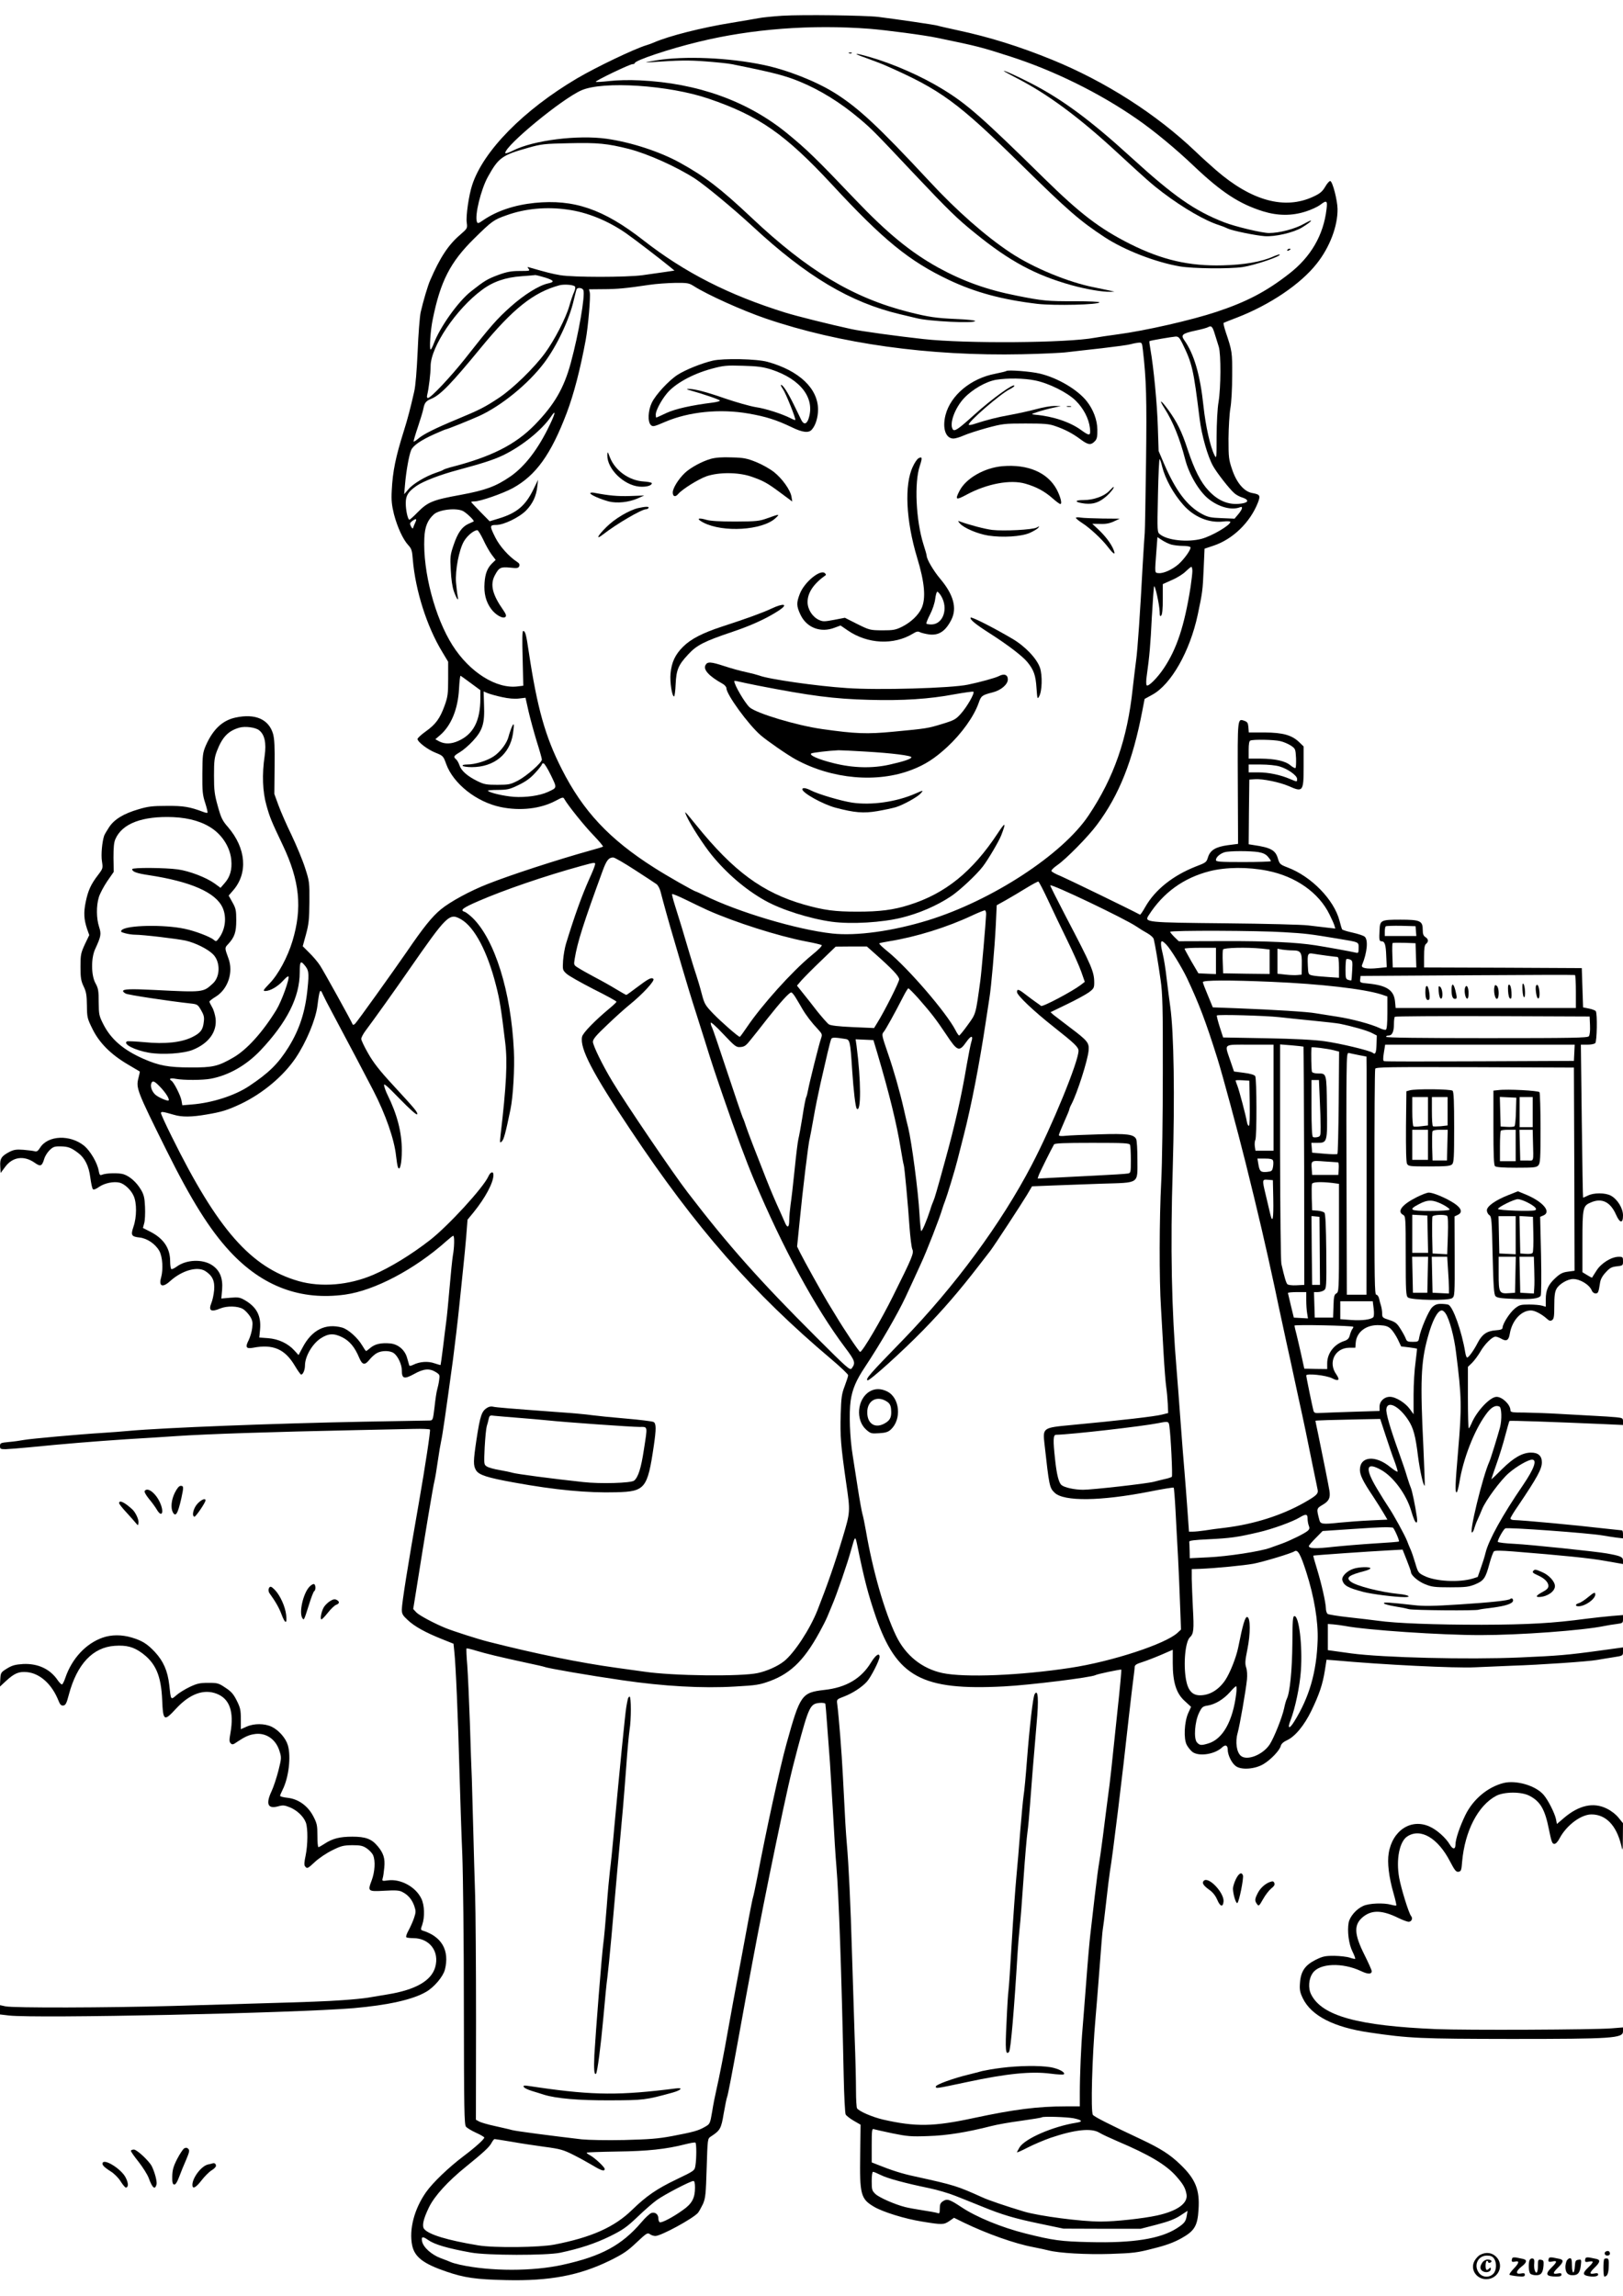 <?xml version="1.0" standalone="no"?>
<!DOCTYPE svg PUBLIC "-//W3C//DTD SVG 20010904//EN"
 "http://www.w3.org/TR/2001/REC-SVG-20010904/DTD/svg10.dtd">
<svg version="1.0" xmlns="http://www.w3.org/2000/svg"
 width="1240pt" height="1754pt" viewBox="0 0 1240 1754"
 preserveAspectRatio="xMidYMid meet">

<g transform="translate(0,1754) scale(0.1,-0.1)"
fill="#000000" stroke="none">
<path d="M5980 17420 c-74 -5 -157 -13 -185 -19 -27 -5 -120 -21 -205 -35
-225 -36 -482 -101 -595 -151 -16 -7 -41 -16 -55 -20 -91 -27 -380 -165 -530
-253 -410 -242 -719 -556 -803 -817 -25 -76 -48 -235 -41 -285 6 -45 5 -45
-51 -94 -90 -77 -153 -173 -228 -346 -18 -40 -53 -158 -73 -245 -7 -33 -18
-168 -23 -299 -7 -150 -16 -265 -27 -310 -28 -123 -50 -208 -78 -296 -63 -200
-86 -311 -93 -458 -4 -74 0 -110 17 -180 26 -99 69 -193 110 -237 24 -26 29
-41 34 -110 20 -236 107 -511 225 -705 l45 -75 0 -130 c0 -116 -3 -138 -27
-205 -36 -99 -68 -143 -144 -197 -35 -25 -63 -51 -63 -58 0 -22 77 -81 138
-105 57 -23 59 -25 81 -86 54 -150 232 -291 417 -329 149 -31 303 -13 417 47
55 29 60 31 69 14 27 -48 152 -204 222 -276 43 -45 76 -84 73 -87 -3 -3 -45
-16 -94 -29 -248 -69 -612 -187 -788 -257 -133 -52 -284 -134 -356 -193 -67
-55 -132 -135 -261 -324 -105 -152 -378 -534 -395 -550 -10 -9 -17 -11 -19 -4
-11 27 -220 405 -249 449 -18 28 -56 72 -83 98 l-49 49 25 91 c21 78 25 115
26 247 1 150 0 158 -33 260 -18 57 -65 170 -103 250 -39 80 -84 183 -101 230
l-31 85 2 204 c2 156 -1 217 -12 256 -33 111 -136 156 -285 124 -101 -21 -174
-90 -229 -215 -23 -55 -25 -71 -26 -214 -1 -135 2 -164 22 -224 12 -38 20 -71
17 -74 -2 -3 -17 0 -32 6 -104 39 -151 47 -278 46 -109 0 -144 -4 -217 -26
-113 -33 -184 -76 -224 -136 -17 -26 -34 -55 -38 -65 -16 -48 -25 -146 -17
-196 8 -53 8 -55 -30 -105 -54 -70 -76 -118 -94 -205 -17 -82 -14 -133 10
-206 l17 -48 -34 -71 c-30 -66 -33 -78 -33 -171 0 -84 4 -108 24 -150 20 -41
24 -67 25 -146 1 -91 3 -99 43 -180 52 -105 138 -192 268 -269 50 -29 91 -54
93 -55 1 -1 -3 -23 -10 -49 -20 -77 -13 -96 213 -551 190 -382 331 -608 486
-775 248 -267 540 -376 880 -329 224 31 531 192 773 408 25 22 48 41 53 41 10
0 9 -86 -3 -151 -5 -30 -16 -139 -25 -244 -9 -104 -20 -219 -25 -255 -5 -36
-16 -126 -25 -200 -9 -74 -18 -136 -19 -137 -1 -1 -22 5 -46 13 -50 18 -114
13 -162 -11 -22 -10 -30 -11 -32 -2 -2 7 -9 30 -15 52 -16 62 -68 107 -130
113 -68 6 -115 -4 -150 -33 -16 -14 -31 -25 -34 -25 -3 0 -16 19 -30 43 -35
59 -107 123 -153 136 -127 35 -232 -18 -302 -152 l-31 -58 -31 34 c-49 55
-123 89 -201 95 l-68 5 6 62 c9 103 -25 169 -114 222 -40 23 -51 25 -113 20
l-69 -6 6 68 c7 88 -17 147 -77 187 -73 48 -197 43 -271 -12 -18 -13 -36 -21
-40 -18 -5 3 -9 31 -9 62 -1 100 -52 174 -157 226 l-51 26 10 37 c6 21 8 76 6
124 -3 70 -9 94 -31 131 -33 56 -84 102 -132 118 -37 12 -134 10 -167 -4 -14
-6 -18 0 -24 31 -10 60 -64 151 -110 190 -108 88 -277 81 -337 -13 -17 -27
-27 -33 -42 -28 -11 3 -50 8 -86 11 -53 4 -73 1 -105 -15 -62 -32 -76 -52 -72
-111 l3 -51 35 47 c57 77 145 89 228 29 42 -29 53 -24 70 32 6 21 25 51 42 67
26 25 37 29 84 28 57 -1 80 -10 133 -50 51 -38 82 -100 93 -188 6 -44 14 -83
20 -89 6 -6 24 1 49 19 42 28 110 42 155 31 37 -9 87 -55 107 -101 25 -54 24
-162 -1 -235 -22 -65 -17 -76 46 -83 58 -6 121 -49 151 -102 25 -44 31 -141
14 -203 -20 -69 11 -81 70 -27 89 80 206 114 267 76 55 -35 74 -76 68 -146 -3
-33 -12 -77 -21 -98 -24 -59 -3 -72 68 -42 51 21 135 19 173 -4 17 -10 41 -36
54 -56 19 -30 22 -46 17 -88 -3 -29 -16 -71 -27 -94 -28 -54 -20 -68 34 -58
152 29 242 -10 317 -135 23 -39 45 -70 50 -70 14 0 29 36 29 69 0 69 55 164
119 207 60 39 101 41 166 9 57 -29 96 -76 130 -158 23 -54 42 -58 78 -13 16
20 42 43 58 51 37 20 99 19 127 -1 32 -22 62 -87 62 -132 0 -64 18 -69 93 -28
73 41 117 45 165 16 32 -20 33 -23 27 -63 -3 -23 -10 -55 -15 -72 -5 -16 -14
-76 -20 -132 -12 -101 -13 -103 -39 -104 -14 0 -242 -4 -506 -9 -680 -13
-1525 -46 -1790 -70 -55 -5 -143 -12 -195 -15 -182 -11 -555 -45 -605 -54 -27
-5 -80 -13 -118 -16 -62 -6 -67 -8 -67 -31 0 -22 4 -24 43 -24 23 1 107 7 187
15 260 26 481 44 735 61 138 8 309 19 380 24 237 16 715 32 1390 46 165 4 355
8 423 9 67 2 124 -1 127 -5 5 -8 -35 -274 -85 -560 -87 -494 -129 -763 -130
-814 0 -34 6 -45 45 -81 52 -49 135 -95 260 -145 l90 -36 6 -60 c11 -97 29
-515 39 -904 6 -201 15 -491 22 -645 6 -157 12 -670 12 -1171 1 -776 3 -893
16 -909 8 -10 43 -31 78 -47 34 -15 62 -32 62 -36 0 -13 -69 -75 -158 -142
-114 -86 -235 -202 -286 -274 -91 -129 -132 -286 -107 -408 19 -89 85 -140
261 -200 137 -47 226 -60 455 -65 334 -8 561 35 794 149 103 51 137 74 205
139 75 70 83 76 101 63 10 -8 29 -14 42 -14 43 0 284 131 325 176 9 11 26 42
39 69 19 45 22 74 28 274 7 223 7 224 31 240 72 47 80 60 99 176 11 61 22 117
26 126 7 17 39 186 85 439 16 91 44 239 60 330 17 91 42 224 55 295 33 180
114 588 174 875 84 402 112 527 165 725 86 320 96 340 167 347 23 2 43 -1 45
-7 1 -5 8 -82 14 -170 7 -88 16 -214 21 -280 4 -66 15 -244 24 -395 8 -151 19
-329 25 -395 19 -227 39 -799 56 -1605 3 -151 10 -283 15 -292 6 -10 33 -31
62 -48 l52 -30 -3 -222 c-5 -312 4 -345 106 -405 68 -40 235 -92 367 -113 153
-25 165 -25 208 4 l36 25 73 -36 c178 -86 392 -162 532 -188 45 -9 97 -20 116
-25 80 -21 291 -33 475 -27 172 6 203 9 325 41 98 24 157 46 215 78 101 56
125 95 132 222 10 150 -24 232 -140 343 -79 76 -150 121 -296 190 -243 114
-358 172 -371 188 -18 21 -6 446 20 740 6 61 19 234 31 385 11 151 22 282 24
290 2 8 14 98 25 200 11 102 25 212 30 245 20 113 95 725 145 1185 15 129 30
262 35 295 4 33 9 69 9 81 1 16 14 24 59 38 31 10 96 35 145 56 l87 38 0 -102
c0 -147 27 -232 92 -290 l48 -44 -22 -48 c-30 -68 -36 -196 -11 -243 10 -19
30 -43 44 -54 50 -36 170 -18 226 35 25 24 43 17 43 -17 0 -42 31 -104 62
-126 42 -31 146 -23 210 15 55 32 125 105 133 139 4 16 20 31 46 43 63 28 134
114 189 228 61 127 85 200 102 305 l13 83 65 -5 c355 -33 927 -61 1069 -53 64
3 190 8 281 12 220 7 582 32 650 44 30 5 88 15 128 21 72 11 72 12 72 43 l0
32 -167 -23 c-262 -36 -329 -41 -623 -54 -401 -17 -1044 -1 -1285 31 -44 6
-102 14 -130 18 l-50 7 0 100 0 100 40 -3 c22 -2 63 -7 90 -12 168 -32 735
-70 1035 -70 299 0 781 35 950 70 25 5 66 12 93 15 45 6 47 8 47 37 l0 31 -87
-7 c-49 -4 -135 -14 -193 -21 -254 -34 -440 -45 -800 -46 -358 0 -656 11 -795
31 -38 5 -137 17 -220 26 -82 9 -156 21 -162 26 -7 6 -13 25 -13 42 -1 44 -32
183 -68 301 -17 55 -30 101 -28 102 3 3 423 32 572 40 l110 6 32 -81 c18 -45
32 -85 32 -91 0 -24 55 -71 107 -92 51 -21 74 -24 193 -24 118 0 142 3 191 23
65 27 79 46 109 159 12 45 28 87 34 93 9 7 55 6 147 -1 375 -30 587 -51 707
-73 l132 -23 0 26 c0 28 -18 36 -125 55 -77 14 -593 68 -703 73 -67 3 -125 10
-128 15 -6 9 40 93 56 103 16 10 644 -36 745 -54 28 -5 74 -12 103 -16 l52 -6
0 31 c0 16 -3 30 -8 30 -4 0 -63 7 -132 14 -230 27 -620 63 -697 65 -13 1 -23
6 -23 12 0 6 26 50 59 97 147 218 181 281 181 332 0 50 -29 75 -85 74 -65 -1
-132 -40 -219 -126 -43 -43 -80 -78 -81 -78 -2 0 15 51 37 113 22 61 53 161
68 220 16 60 30 111 33 113 4 4 350 -8 715 -24 l152 -7 0 27 c0 25 -4 27 -52
32 -29 3 -105 8 -168 11 -63 3 -185 10 -270 15 -85 5 -203 9 -262 10 -96 0
-108 2 -108 18 -1 43 -62 102 -106 102 -50 0 -155 -112 -193 -207 -8 -18 -16
-33 -20 -33 -3 0 -6 106 -6 234 l0 235 32 31 c18 18 46 56 63 85 33 58 91 115
116 115 9 0 28 -7 44 -16 39 -23 57 -13 65 38 17 101 87 178 162 178 29 0 82
-28 121 -63 18 -17 27 -19 40 -11 14 9 17 28 17 110 0 73 4 107 17 129 20 37
85 75 127 75 54 0 125 -44 142 -87 5 -13 17 -23 29 -23 20 0 23 6 35 84 4 25
19 52 44 78 30 33 45 41 84 45 46 5 47 7 47 39 0 31 -2 34 -32 34 -56 0 -135
-49 -170 -105 -18 -27 -33 -52 -34 -54 -2 -2 -19 7 -38 19 l-36 22 0 234 c0
261 3 274 67 300 82 35 147 2 189 -93 30 -68 54 -71 54 -7 0 55 -43 124 -93
151 -43 23 -132 23 -176 0 -19 -9 -35 -16 -36 -15 -2 2 -6 265 -10 586 l-7
582 49 0 c27 0 54 5 61 12 13 13 17 225 4 244 -4 6 -27 15 -52 20 l-45 9 -5
150 -5 150 -602 3 -603 2 0 84 c0 62 4 87 15 96 21 17 19 37 -5 52 -15 10 -20
24 -20 54 0 70 -19 79 -171 79 -149 0 -156 -4 -159 -80 -4 -73 -2 -85 14 -85
26 0 34 -25 37 -112 l4 -86 -67 -7 c-85 -9 -132 0 -122 23 40 96 49 196 19
218 -10 8 -51 21 -91 30 -41 9 -77 20 -80 25 -3 5 -12 34 -20 66 -42 161 -216
339 -397 407 -57 22 -61 26 -74 69 -18 63 -55 83 -186 102 l-37 6 2 247 3 247
44 3 c58 4 189 -23 258 -53 108 -48 113 -42 113 151 l0 152 -32 31 c-57 56
-126 75 -265 76 l-122 0 -3 40 c-3 33 -8 41 -31 49 -53 19 -52 24 -50 -477 l2
-463 -78 -10 c-94 -13 -135 -38 -152 -93 -11 -37 -16 -41 -93 -70 -175 -69
-311 -177 -386 -309 -19 -34 -37 -60 -40 -59 -84 45 -555 273 -604 294 -38 15
-71 33 -73 40 -2 6 18 26 44 44 65 44 236 217 304 309 170 227 274 490 347
873 l17 88 60 33 c143 79 286 330 346 611 36 170 38 186 45 347 l7 157 66 22
c149 49 281 177 341 328 22 57 17 64 -43 75 -62 11 -119 78 -153 179 -26 76
-28 93 -28 237 1 85 7 189 14 230 8 43 14 151 14 250 1 180 0 188 -49 333 -12
37 -20 69 -16 71 3 2 49 20 101 40 251 97 486 255 609 411 100 125 162 288
160 419 -1 66 -37 207 -55 213 -7 2 -24 -17 -39 -43 -22 -37 -39 -52 -91 -76
-218 -102 -472 -33 -744 203 -47 41 -117 104 -155 141 -301 287 -689 535
-1095 701 -253 103 -480 174 -728 227 -73 16 -140 31 -148 34 -15 6 -311 49
-454 67 -102 12 -581 18 -730 9z m665 -100 c125 -10 422 -49 515 -69 315 -65
336 -71 560 -143 332 -107 680 -278 965 -476 128 -88 300 -230 437 -361 210
-199 345 -288 527 -345 113 -35 220 -36 326 -2 42 13 91 36 110 50 51 39 58
35 50 -31 -23 -199 -120 -366 -287 -495 -173 -135 -324 -214 -553 -290 -192
-64 -549 -145 -755 -172 -69 -9 -147 -21 -175 -26 -209 -40 -987 -46 -1310
-10 -185 20 -485 61 -550 76 -170 37 -418 99 -505 126 -433 135 -769 306
-1085 553 -305 238 -531 315 -830 285 -155 -16 -289 -61 -393 -132 -36 -25
-43 -27 -48 -13 -19 48 31 250 84 345 81 146 108 165 307 221 102 29 124 31
315 35 216 5 289 -2 456 -44 146 -38 364 -136 505 -227 84 -56 288 -225 439
-364 413 -383 746 -581 1125 -671 50 -12 106 -25 126 -30 93 -25 449 -42 449
-22 0 5 -64 12 -142 15 -156 7 -212 15 -363 53 -427 108 -775 317 -1205 723
-236 222 -352 311 -545 418 -152 84 -371 156 -560 183 -221 31 -558 -11 -715
-90 -33 -17 -60 -25 -60 -19 0 57 432 413 582 479 165 73 669 40 973 -64 384
-131 584 -271 940 -654 394 -426 592 -587 896 -731 201 -95 406 -150 674 -182
131 -15 475 -7 475 12 0 4 -83 8 -184 8 -213 -1 -251 3 -446 42 -230 45 -412
111 -602 215 -211 117 -389 263 -635 521 -297 312 -368 381 -521 506 -301 245
-682 382 -1122 403 -81 4 -175 2 -234 -5 -54 -6 -101 -9 -104 -6 -7 7 259 135
281 135 9 0 17 4 17 8 0 20 261 108 485 162 408 100 864 134 1310 100z m-2309
-1381 c149 -20 307 -84 446 -180 58 -40 272 -204 342 -262 l29 -24 -74 -11
c-41 -6 -117 -17 -169 -24 -124 -17 -530 -17 -630 0 -64 11 -103 21 -235 59
-17 5 -18 4 -6 -11 12 -15 6 -16 -67 -16 -65 0 -98 -6 -162 -29 -86 -32 -108
-45 -213 -128 -98 -78 -235 -271 -282 -395 -10 -27 -21 -48 -25 -48 -11 0 -1
151 16 230 59 292 134 438 317 618 135 133 148 143 248 178 141 51 305 66 465
43z m-172 -519 c70 -22 76 -34 23 -45 -69 -15 -183 -86 -287 -179 -104 -93
-150 -145 -351 -401 -108 -136 -258 -295 -279 -295 -8 0 -10 8 -6 24 12 48 26
163 26 219 0 147 196 438 392 582 85 64 180 96 302 105 55 4 104 8 107 9 4 0
37 -8 73 -19z m1136 -65 c107 -68 372 -187 550 -248 566 -193 1246 -288 1960
-273 146 3 301 10 345 16 44 5 163 19 265 30 102 12 199 25 215 30 17 5 44 10
60 12 30 3 30 2 37 -57 26 -227 30 -364 24 -850 -4 -280 -8 -526 -10 -545 -2
-19 -9 -132 -16 -250 -18 -345 -39 -650 -50 -725 -5 -38 -17 -135 -26 -215
-41 -386 -143 -679 -337 -969 -199 -298 -738 -650 -1227 -801 -270 -83 -546
-121 -731 -101 -268 29 -721 164 -977 291 -33 16 -63 30 -65 30 -11 0 -221
119 -319 182 -342 217 -544 432 -707 755 -126 248 -187 467 -251 893 -20 136
-27 160 -43 160 -7 0 -8 -66 -4 -209 l5 -209 -41 -5 c-163 -22 -369 107 -500
314 -134 211 -227 563 -215 819 4 88 25 138 74 182 42 36 171 50 222 24 28
-15 89 -74 81 -79 -2 -1 -20 -10 -41 -19 -49 -23 -81 -68 -113 -163 -25 -74
-27 -89 -21 -190 3 -70 12 -129 24 -163 22 -60 38 -81 29 -37 -4 17 -9 64 -13
105 -7 95 23 251 61 316 25 42 75 84 102 84 6 0 26 -33 45 -72 18 -40 47 -91
64 -114 l31 -41 -24 -23 c-39 -37 -56 -80 -61 -152 -6 -81 10 -144 50 -199 34
-47 92 -79 110 -61 8 8 4 21 -18 53 -82 117 -100 192 -65 261 33 63 45 69 118
62 55 -6 63 -4 70 11 5 13 0 23 -18 34 -61 40 -131 118 -164 184 -45 90 -45
97 6 97 58 0 177 58 229 111 50 52 77 109 85 182 l6 52 -35 -72 c-61 -125
-126 -181 -263 -223 l-72 -22 -70 71 c-39 40 -71 74 -71 76 0 3 12 5 26 5 43
0 215 60 291 101 177 97 292 256 413 575 54 143 104 335 145 558 19 103 38
332 31 362 l-6 24 107 1 c109 0 178 7 353 33 52 8 141 14 198 15 93 1 106 -1
142 -24z m-908 -3 c6 -6 3 -22 -6 -43 -9 -19 -25 -66 -36 -105 -26 -93 -114
-263 -186 -361 -82 -112 -244 -270 -349 -340 -108 -72 -151 -94 -315 -162
-178 -74 -266 -118 -306 -153 -19 -16 -34 -25 -34 -19 0 6 15 57 34 113 19 57
38 119 41 138 9 44 20 58 63 75 68 29 152 116 377 390 243 296 402 423 600
476 36 9 104 4 117 -9z m65 -28 c15 -41 -35 -330 -96 -556 -53 -195 -126 -320
-276 -474 -148 -151 -331 -244 -645 -324 -25 -7 -49 -15 -55 -20 -5 -4 -32
-14 -59 -23 -75 -26 -172 -83 -206 -125 l-32 -37 7 80 c8 94 30 219 46 256 14
35 74 76 176 122 45 20 85 37 88 37 10 0 179 68 255 102 171 78 377 246 498
407 97 129 193 332 226 480 10 41 19 78 22 83 9 14 44 9 51 -8z m4824 -335
c10 -30 23 -74 31 -99 17 -59 16 -308 -2 -420 -9 -50 -14 -159 -15 -262 0
-170 -1 -176 -16 -145 -32 62 -68 223 -84 372 -25 240 -72 402 -148 508 -27
39 -13 50 88 72 44 9 87 21 95 26 25 14 34 5 51 -52z m-248 -71 c76 -156 85
-195 132 -575 16 -130 62 -290 103 -363 29 -52 125 -175 162 -207 14 -13 42
-28 63 -34 45 -15 48 -34 6 -43 -99 -20 -187 12 -265 96 -60 63 -109 160 -160
314 -45 138 -81 210 -149 304 -58 79 -75 85 -27 9 64 -101 115 -226 157 -388
29 -114 106 -244 177 -301 78 -63 177 -90 241 -65 26 11 20 -15 -13 -54 l-28
-33 -99 4 c-85 3 -105 8 -152 33 -113 62 -199 177 -289 386 l-40 94 -6 185
c-5 171 -32 454 -57 594 -6 32 -9 59 -7 60 5 5 172 33 199 35 22 1 30 -7 52
-51z m-4832 -622 c-89 -187 -191 -319 -302 -396 -111 -76 -190 -105 -379 -140
-214 -39 -251 -54 -330 -134 -30 -31 -58 -56 -62 -56 -12 0 -28 72 -28 126 0
59 18 88 83 133 53 36 180 85 316 121 193 52 275 79 346 113 144 70 294 191
365 295 38 57 34 27 -9 -62z m4678 -320 c23 -93 85 -206 160 -291 81 -93 195
-141 304 -129 33 4 57 3 57 -3 0 -25 -141 -108 -220 -129 -107 -28 -260 -12
-317 34 -22 17 -22 18 -16 300 3 156 9 279 13 275 4 -4 13 -30 19 -57z m-5707
-429 c-6 -12 -12 -29 -15 -37 -3 -11 -7 -9 -17 9 -11 22 -10 26 11 42 29 21
36 17 21 -14z m5777 -167 c20 -5 59 -10 88 -10 28 0 55 -4 58 -10 8 -13 -45
-89 -91 -130 -47 -41 -116 -72 -152 -68 -31 3 -30 -6 -17 169 l8 106 35 -23
c19 -13 51 -28 71 -34z m161 -202 c0 -18 -7 -73 -14 -123 -47 -296 -105 -472
-205 -621 -49 -73 -118 -142 -130 -129 -5 6 -5 36 0 70 21 150 29 240 39 448
7 122 15 229 17 237 7 19 42 -142 43 -194 0 -31 3 -37 12 -28 8 8 12 51 12
126 l0 114 71 32 c40 17 87 47 105 66 19 18 38 34 42 34 4 0 8 -15 8 -32z
m-5512 -857 l72 -53 0 -62 c0 -172 -53 -275 -169 -326 -53 -24 -102 -25 -144
-4 l-31 17 36 31 c85 73 137 200 145 354 3 56 8 101 12 100 3 -2 39 -27 79
-57z m237 -106 c50 -11 96 -15 129 -11 l51 6 23 -103 c13 -56 41 -159 62 -228
22 -69 40 -133 40 -141 0 -24 -115 -125 -183 -161 -57 -29 -69 -32 -157 -32
-84 0 -102 3 -154 29 -75 37 -122 78 -136 121 -6 18 -18 39 -26 45 -22 19 -18
26 29 54 24 14 69 52 100 86 74 80 91 133 85 275 l-3 103 31 -13 c18 -7 67
-21 109 -30z m-1857 -252 c44 -33 58 -98 44 -197 -21 -141 -16 -274 14 -379
26 -92 35 -115 124 -302 130 -273 151 -481 74 -735 -37 -122 -108 -254 -174
-322 -50 -52 -53 -58 -33 -58 37 0 96 34 136 79 20 22 38 37 41 32 10 -16 -52
-189 -93 -256 -103 -168 -224 -303 -328 -363 -117 -68 -158 -77 -328 -76 -167
0 -240 14 -357 65 -155 68 -250 150 -308 264 -33 65 -35 75 -36 169 0 87 -3
107 -25 146 -33 61 -34 191 -2 260 45 98 48 114 30 170 -21 64 -22 160 -2 226
8 27 37 82 64 122 l50 72 -2 107 c0 79 3 118 15 144 52 119 207 177 443 167
126 -6 228 -37 305 -93 77 -57 129 -145 137 -234 7 -73 -9 -129 -49 -175 l-33
-38 -45 33 c-64 46 -193 96 -283 108 -94 13 -347 15 -347 2 0 -20 33 -32 126
-46 322 -49 512 -132 565 -249 32 -72 21 -166 -28 -232 -20 -27 -22 -28 -40
-13 -26 23 -144 68 -222 84 -159 34 -442 28 -480 -9 -12 -12 -8 -16 25 -25 22
-6 55 -11 75 -11 62 0 321 -31 387 -45 77 -18 169 -64 210 -105 56 -56 56
-169 -1 -222 -75 -69 -70 -69 -450 -50 -180 9 -237 7 -237 -9 0 -4 9 -13 21
-19 18 -10 321 -56 492 -75 55 -6 58 -8 83 -51 21 -36 26 -54 21 -89 -6 -61
-25 -86 -88 -117 -82 -41 -209 -55 -365 -39 -68 6 -129 9 -134 6 -33 -20 58
-67 166 -86 103 -18 267 -7 338 22 122 50 185 138 173 240 -4 28 -15 67 -27
86 -11 19 -20 38 -20 42 0 4 22 22 49 38 93 58 136 187 96 293 -29 79 -29 80
-2 108 49 53 62 91 62 182 0 75 -3 91 -29 137 l-29 52 33 38 c116 132 101 323
-38 485 -43 49 -53 70 -78 160 -25 89 -29 120 -29 233 0 112 3 138 23 190 41
106 87 153 172 177 43 12 120 2 148 -19z m7802 -84 c25 -5 61 -21 82 -34 35
-24 36 -26 40 -96 1 -39 0 -73 -5 -76 -4 -2 -21 7 -37 20 -39 34 -117 51 -227
52 l-93 0 0 67 c0 44 4 68 13 71 22 10 181 7 227 -4z m-5571 -261 c48 -100 49
-94 -24 -128 -61 -28 -168 -43 -259 -37 -76 6 -182 30 -198 46 -5 4 29 7 75 7
74 1 90 4 158 37 56 27 91 52 128 93 28 30 51 60 51 65 0 5 6 9 13 8 6 0 32
-41 56 -91z m5568 67 c63 -19 133 -69 133 -95 0 -24 2 -24 -53 -1 -74 32 -165
51 -243 51 l-74 0 0 30 0 30 93 0 c54 0 115 -6 144 -15z m-163 -654 c35 -6 57
-16 73 -35 13 -15 23 -30 23 -34 0 -4 -94 -7 -210 -7 -186 0 -210 2 -210 16 0
21 31 48 66 59 37 11 194 11 258 1z m-4764 -136 c80 -51 154 -101 166 -109 11
-8 25 -34 31 -58 17 -67 68 -252 103 -368 17 -58 44 -150 60 -205 32 -109 72
-242 115 -375 15 -47 40 -128 57 -180 60 -194 79 -249 141 -430 100 -291 179
-502 237 -640 220 -523 469 -981 697 -1284 77 -102 81 -117 50 -159 -12 -17
-35 3 -273 241 -429 428 -671 700 -979 1102 -109 141 -479 686 -577 850 -75
124 -148 274 -148 302 0 20 24 49 108 128 59 57 136 126 172 155 100 81 195
184 182 197 -15 15 -38 2 -131 -68 -39 -30 -73 -54 -76 -54 -3 0 -38 20 -78
44 -39 24 -112 65 -162 91 -49 26 -106 58 -126 71 -36 22 -36 23 -28 71 20
125 70 280 214 673 29 79 46 100 80 100 11 0 85 -43 165 -95z m-306 33 c-3
-13 -21 -57 -40 -98 -61 -137 -114 -285 -180 -500 -9 -30 -19 -88 -22 -127 -4
-70 -4 -73 25 -100 16 -16 109 -68 206 -118 98 -49 177 -92 177 -97 0 -4 -23
-26 -52 -50 -112 -93 -206 -189 -211 -218 -18 -89 79 -275 369 -709 501 -752
935 -1247 1537 -1755 70 -59 127 -114 127 -121 0 -8 -12 -45 -26 -82 -23 -60
-27 -86 -31 -218 -5 -166 1 -238 42 -524 32 -218 32 -219 -26 -413 -62 -206
-118 -366 -193 -557 -58 -147 -178 -329 -256 -391 -48 -38 -128 -74 -200 -90
-128 -28 -653 -22 -871 11 -35 5 -129 18 -209 29 -276 38 -608 105 -978 199
-80 20 -266 80 -326 104 -89 36 -204 98 -225 120 l-24 26 23 143 c65 412 129
797 140 838 5 19 16 87 25 150 9 63 21 133 26 155 9 39 32 194 90 620 15 116
37 300 48 410 12 110 25 245 31 300 6 55 16 158 22 229 l10 129 46 56 c90 111
152 227 152 286 0 31 -23 24 -39 -12 -39 -86 -306 -377 -446 -486 -144 -112
-305 -210 -433 -265 -187 -80 -398 -97 -571 -48 -365 105 -619 395 -970 1106
-45 90 -81 169 -81 177 0 14 13 12 100 -13 59 -18 135 -17 245 2 120 20 164
34 266 82 167 80 323 211 417 349 81 120 153 292 167 398 16 127 21 138 42 88
7 -16 38 -77 71 -138 126 -236 250 -471 314 -595 94 -182 161 -374 174 -500 4
-36 10 -74 14 -85 15 -38 30 30 30 128 0 137 -35 273 -109 423 -11 22 -23 54
-26 70 -6 24 16 6 120 -101 75 -77 129 -125 132 -117 6 15 -12 36 -186 225
-101 109 -149 171 -188 240 -29 50 -53 101 -53 111 0 10 14 37 31 60 61 81
236 326 329 461 299 430 313 444 405 391 101 -60 199 -245 264 -501 29 -111
40 -182 71 -440 18 -148 9 -324 -36 -710 -6 -56 -5 -59 10 -44 15 13 29 65 66
244 20 95 33 316 26 450 -21 449 -146 849 -316 1014 -23 22 -50 43 -61 46 -37
12 -13 30 107 82 196 85 504 191 784 268 109 30 113 31 104 3z m5137 -39 c218
-43 395 -167 477 -335 16 -32 33 -70 37 -83 l7 -24 -63 7 c-35 4 -100 12 -144
17 -44 6 -327 13 -630 16 -611 6 -624 7 -589 61 111 174 267 286 465 337 126
32 294 33 440 4z m-1672 -229 c37 -80 103 -217 146 -305 43 -88 91 -195 106
-238 l27 -77 -31 -24 c-66 -50 -291 -169 -303 -160 -6 5 -24 18 -40 29 -16 11
-51 37 -77 57 -55 43 -67 46 -67 20 0 -25 129 -147 280 -266 162 -128 190
-155 190 -183 0 -82 -202 -575 -358 -873 -233 -446 -586 -926 -986 -1338 -255
-262 -284 -296 -268 -306 13 -8 264 218 427 385 150 154 272 295 418 484 43
55 84 109 93 120 28 36 239 359 280 427 l39 66 150 6 c82 3 254 9 381 14 295
9 274 -5 274 184 0 77 -4 148 -10 158 -19 35 -68 42 -282 35 -112 -3 -227 -8
-255 -11 -35 -4 -53 -2 -53 5 0 6 18 51 40 100 22 49 40 93 40 97 0 5 7 23 16
39 44 84 125 337 131 410 5 60 -6 74 -147 180 -51 39 -104 80 -119 91 l-25 22
124 60 c69 33 144 74 168 91 38 28 42 35 42 74 0 84 -18 126 -217 506 -67 129
-121 236 -119 238 12 12 567 -253 658 -314 23 -16 62 -40 86 -53 23 -13 45
-33 47 -45 11 -44 36 -196 52 -310 15 -103 18 -204 17 -710 0 -330 -5 -695
-12 -829 -15 -286 -16 -749 -2 -965 5 -86 14 -244 20 -351 6 -107 15 -222 20
-255 5 -33 10 -91 12 -129 l3 -70 -48 -12 c-54 -14 -305 -43 -697 -80 -212
-20 -214 -21 -200 -144 36 -323 38 -335 78 -373 71 -68 352 -64 725 9 99 20
181 33 184 30 3 -3 9 -80 14 -173 5 -92 13 -251 19 -353 5 -102 13 -269 16
-372 l7 -186 -27 -25 c-92 -85 -500 -219 -816 -267 -385 -59 -810 -76 -980
-40 -156 34 -281 134 -354 285 -89 186 -178 496 -231 805 -9 52 -21 109 -26
125 -5 17 -21 105 -35 195 -14 91 -32 203 -39 250 -23 141 -29 326 -16 420 13
88 41 155 109 257 120 181 251 408 310 534 32 69 81 174 117 254 45 96 143
348 164 420 7 22 16 49 21 60 13 32 78 244 94 310 8 33 31 123 51 200 56 219
117 533 165 850 11 72 24 157 29 190 14 84 40 381 49 560 l7 150 70 39 c39 22
108 63 155 92 47 29 89 51 93 50 5 -1 39 -67 76 -146z m-2604 -72 c211 -94
539 -198 750 -239 60 -11 115 -24 122 -28 8 -4 -20 -33 -78 -80 -149 -123
-379 -379 -493 -548 -27 -40 -51 -73 -54 -73 -12 0 -142 114 -203 177 -61 64
-67 73 -88 153 -12 47 -31 110 -41 140 -10 30 -33 102 -50 160 -17 58 -45 150
-61 205 -17 55 -41 133 -54 174 -13 41 -22 78 -20 81 2 4 50 -16 107 -44 57
-28 130 -63 163 -78z m2129 -34 c-2 -56 -35 -439 -44 -504 -36 -263 -33 -252
-96 -339 -32 -45 -62 -81 -66 -81 -4 0 -16 17 -27 39 -69 135 -364 477 -518
602 -40 32 -69 60 -65 63 5 3 39 10 76 16 206 33 443 107 636 198 47 22 90 39
95 38 6 -2 10 -16 9 -32z m3284 -126 l3 -38 -120 0 -121 0 0 33 c0 19 3 37 7
41 4 3 57 5 117 4 l111 -3 3 -37z m-1008 -9 c169 -10 193 -13 410 -49 168 -28
160 -24 160 -72 0 -37 -2 -40 -22 -35 -36 9 -237 45 -308 56 -148 23 -365 33
-695 32 l-349 -1 -33 32 c-18 18 -33 36 -33 40 0 12 676 10 870 -3z m-898 -96
c34 -36 116 -170 156 -253 94 -200 144 -332 233 -615 38 -121 155 -554 215
-795 99 -398 154 -635 224 -960 15 -74 42 -199 59 -277 17 -79 44 -205 61
-280 16 -76 43 -201 60 -278 17 -77 42 -192 55 -255 13 -63 38 -185 55 -270
18 -85 34 -166 37 -180 6 -31 -9 -45 -102 -98 -173 -98 -385 -165 -605 -192
-52 -6 -122 -15 -156 -21 -33 -5 -74 -9 -91 -9 l-29 0 -12 168 c-7 92 -16 221
-22 287 -6 66 -20 244 -31 395 -11 151 -24 322 -29 380 -39 461 -49 941 -30
1545 16 550 9 1035 -19 1235 -6 41 -18 136 -27 210 -8 74 -22 160 -30 191 -16
64 -18 99 -6 99 5 0 20 -12 34 -27z m1906 -80 l3 -93 -90 0 -90 0 -3 91 c-2
50 -1 93 2 95 2 3 43 3 90 2 l85 -3 3 -92z m-4134 13 c131 -116 186 -174 186
-197 0 -21 -114 -247 -168 -333 l-24 -39 -161 7 c-112 5 -169 12 -184 21 -12
8 -52 54 -90 101 -37 48 -87 112 -111 141 l-43 54 36 42 c21 23 87 90 149 149
l111 107 119 1 119 0 61 -54z m2606 -56 l0 -101 -67 3 -67 3 -53 90 c-28 50
-52 93 -53 98 0 4 54 7 120 7 l120 0 0 -100z m349 94 l61 -7 0 -94 0 -93 -177
2 -178 3 -3 84 c-2 46 -1 90 2 98 6 14 180 18 295 7z m238 -14 c61 0 71 -15
69 -107 l-1 -78 -30 -3 c-16 -2 -58 -1 -92 3 l-63 7 0 95 0 96 38 -7 c20 -3
56 -6 79 -6z m258 -40 c39 -5 76 -10 83 -10 8 0 12 -23 12 -80 l0 -79 -87 6
c-49 3 -101 8 -118 12 -29 7 -30 9 -33 76 -4 89 0 97 40 90 18 -3 65 -10 103
-15z m196 -111 c-2 -41 -5 -76 -6 -77 -2 -2 -13 -1 -24 3 -19 6 -21 14 -21 79
0 40 3 75 6 79 3 3 16 2 27 -2 20 -8 22 -14 18 -82z m-8009 44 c38 -43 40 -61
28 -182 -17 -178 -61 -314 -146 -451 -79 -126 -149 -195 -299 -295 -110 -74
-285 -130 -441 -142 l-71 -6 -7 39 c-8 39 -58 138 -77 149 -23 15 -5 22 34 14
59 -11 204 -11 268 1 137 26 270 102 378 215 204 216 301 408 301 598 0 79 6
90 32 60z m9718 -209 l0 -124 -689 0 -688 0 -5 52 c-9 85 -64 121 -206 135
-61 6 -63 7 -60 32 l3 26 815 5 c448 3 818 4 823 2 4 -2 7 -59 7 -128z m-2323
76 c373 -16 703 -54 836 -96 l47 -16 0 -123 c0 -76 -4 -126 -11 -130 -5 -4
-27 1 -47 11 -65 31 -215 71 -327 88 -61 10 -134 21 -164 26 -59 11 -316 27
-600 38 l-185 7 -37 90 c-21 50 -39 96 -39 103 0 15 200 16 527 2z m-2700
-127 c97 -111 131 -154 212 -275 86 -130 99 -135 154 -57 37 53 56 52 37 -4
-5 -17 -21 -97 -35 -177 -38 -228 -90 -458 -164 -725 -64 -234 -81 -291 -90
-310 -5 -11 -17 -42 -25 -70 -26 -80 -63 -168 -69 -158 -2 4 -8 62 -12 129 -9
171 -60 553 -86 659 -6 22 -21 85 -33 140 -33 144 -79 304 -121 425 -49 143
-50 148 -33 168 14 16 85 144 152 275 16 31 32 57 36 57 5 0 39 -35 77 -77z
m-937 5 c14 -23 36 -60 49 -83 29 -50 74 -109 120 -157 33 -36 34 -40 24 -70
-15 -41 -89 -339 -99 -393 -4 -22 -10 -47 -14 -55 -5 -8 -18 -76 -29 -150 -12
-74 -26 -151 -31 -170 -5 -19 -18 -125 -29 -235 -11 -110 -25 -230 -31 -268
-5 -37 -10 -90 -10 -117 0 -60 -15 -65 -36 -12 -9 20 -24 55 -34 77 -33 72
-69 155 -104 244 -76 192 -144 368 -156 406 -7 22 -18 54 -26 70 -7 17 -61
174 -119 350 -58 176 -110 328 -115 337 -6 10 -10 25 -10 35 0 9 40 -26 96
-86 91 -96 99 -102 132 -99 30 2 43 12 76 54 23 28 81 101 129 163 98 124 167
200 182 200 6 1 21 -18 35 -41z m3695 -148 c44 -5 157 -17 250 -26 94 -9 188
-20 210 -24 103 -21 209 -52 245 -70 l39 -20 -2 -64 c-2 -69 -9 -85 -29 -68
-22 17 -246 71 -367 88 -76 11 -230 19 -446 23 l-330 6 -26 80 c-14 44 -24 83
-22 88 5 9 370 -1 478 -13z m2373 -63 c2 -42 -2 -74 -9 -83 -10 -12 -131 -14
-780 -14 -506 0 -769 3 -769 10 0 6 9 10 20 10 26 0 40 29 40 88 0 27 3 52 7
55 3 4 340 6 747 5 l741 -3 3 -68z m-5692 -103 c38 -5 40 -13 55 -242 10 -152
25 -281 35 -291 34 -34 33 216 -2 482 l-7 48 68 -3 68 -3 30 -100 c92 -312
147 -535 178 -725 11 -68 22 -127 24 -130 5 -9 33 -307 44 -476 6 -77 15 -152
21 -166 14 -30 2 -59 -147 -358 -90 -182 -231 -422 -251 -427 -7 -2 -123 171
-188 280 -16 26 -43 71 -61 100 -44 73 -183 323 -210 378 l-23 47 20 198 c21
219 67 600 76 625 2 9 16 79 29 155 13 77 38 198 54 269 17 72 40 175 53 230
13 55 26 105 30 111 7 10 30 10 104 -2z m3274 -449 l0 -405 -69 0 -69 0 -5 33
c-2 17 -1 40 4 49 12 23 11 469 -1 488 -6 9 -37 19 -86 25 l-76 10 -29 85
c-44 131 -58 120 151 120 l180 0 0 -405z m229 390 c1 -2 4 -412 5 -912 l1
-908 -59 -3 c-33 -2 -64 2 -70 8 -10 10 -23 54 -46 155 -5 22 -9 405 -10 859
l0 818 88 -7 c48 -4 89 -9 91 -10z m2069 -47 l-3 -62 -719 -3 c-396 -2 -725
-2 -731 1 -9 3 -9 20 -2 65 l10 61 724 0 724 0 -3 -62z m-1840 20 l43 -11 -3
-388 c-2 -213 -6 -390 -10 -394 -3 -3 -48 -3 -100 2 l-93 8 -3 38 -3 37 44 0
c78 0 79 2 75 274 -3 262 -2 256 -70 256 -20 0 -40 5 -44 12 -5 8 -8 144 -4
187 0 6 120 -9 168 -21z m195 -38 l57 -11 1 -107 c0 -59 0 -444 0 -857 -1
-412 -1 -774 -1 -802 l0 -53 -75 0 -75 0 -2 748 c-2 411 -2 827 0 925 2 163 4
178 20 173 9 -2 43 -10 75 -16z m1645 -871 l2 -776 -51 -7 c-40 -5 -59 -15
-94 -47 -56 -51 -75 -93 -75 -164 l0 -57 -27 8 c-16 5 -60 9 -100 9 -65 0 -75
-3 -110 -31 -38 -31 -92 -115 -93 -145 0 -13 -13 -18 -53 -21 -67 -5 -104 -31
-137 -95 -29 -57 -69 -113 -81 -113 -4 0 -11 17 -14 38 -27 163 -94 352 -130
366 -9 3 -35 6 -57 6 -30 0 -46 -7 -67 -27 -27 -28 -88 -170 -98 -230 -5 -31
-8 -33 -50 -33 -38 0 -45 3 -54 28 -6 15 -24 48 -41 74 -25 40 -38 50 -84 65
-50 16 -54 19 -54 48 0 18 -4 45 -9 61 -5 16 -12 41 -15 57 -4 15 -13 27 -21
27 -13 0 -14 114 -14 855 0 471 2 862 6 871 5 13 102 14 762 12 l756 -3 3
-776z m-2480 504 c2 -103 -1 -173 -6 -173 -6 0 -12 12 -15 28 -8 50 -58 237
-72 275 -8 20 -15 40 -15 43 0 3 24 4 53 2 l52 -3 3 -172z m535 35 c4 -79 7
-176 7 -215 0 -69 -1 -73 -24 -79 -14 -3 -30 -3 -35 1 -7 4 -11 81 -11 221 l0
214 28 0 29 0 6 -142z m-8859 89 c43 -45 73 -93 64 -103 -8 -7 -78 23 -101 44
-25 22 -39 60 -32 83 9 29 24 23 69 -24z m7410 -443 c3 -9 6 -60 6 -115 0 -94
-1 -99 -22 -103 -13 -3 -124 -10 -248 -16 -124 -6 -274 -14 -334 -17 l-108 -6
7 23 c7 21 100 208 118 238 6 9 76 12 292 12 249 0 284 -2 289 -16z m1092
-119 c4 -8 3 -30 0 -49 -6 -31 -10 -34 -47 -38 -47 -4 -56 4 -65 60 l-7 42 57
0 c41 0 58 -4 62 -15z m497 -14 c4 -1 7 -22 5 -48 l-3 -48 -100 0 -100 0 -3
44 c-5 67 -6 67 99 59 52 -3 98 -7 102 -7z m-495 -276 c3 -159 -5 -197 -24
-115 -7 30 -22 93 -33 140 -29 120 -29 122 17 118 l37 -3 3 -140z m450 119
l52 -7 0 -413 c0 -400 -1 -414 -20 -424 -16 -9 -20 -23 -22 -98 l-3 -87 -70 0
-70 0 -3 98 -3 97 29 0 c15 0 37 6 48 14 18 14 19 28 17 296 -2 188 -6 287
-14 296 -6 7 -29 14 -52 16 l-42 3 -3 94 c-1 52 -1 100 2 108 6 14 66 17 154
7z m-95 -519 l2 -260 -30 0 -30 0 -3 263 -2 263 30 -3 31 -3 2 -260z m-103
-377 c0 -35 3 -80 7 -101 l6 -38 -54 3 -54 3 -22 90 c-12 50 -22 93 -23 98 0
4 32 7 70 7 l70 0 0 -62z m515 -64 c4 -33 3 -60 -3 -66 -18 -18 -86 -27 -169
-21 l-83 6 0 68 0 69 124 0 124 0 7 -56z m550 -38 c29 -43 65 -177 79 -294 44
-344 45 -418 16 -757 -22 -256 -24 -315 -11 -315 4 0 14 34 21 76 28 178 113
396 200 516 40 57 73 77 105 64 18 -7 21 -99 5 -161 -18 -66 -71 -239 -81
-260 -51 -112 -160 -559 -131 -541 5 3 13 18 16 32 4 14 15 45 26 68 10 22 26
58 34 79 27 66 142 222 203 274 58 51 149 103 178 103 41 0 16 -69 -68 -193
-159 -232 -264 -423 -287 -518 -7 -30 -24 -83 -37 -119 -12 -36 -23 -65 -23
-66 0 0 -17 -6 -37 -12 -107 -32 -287 -22 -371 20 -45 22 -48 26 -69 97 -12
41 -28 88 -36 105 -8 17 -20 47 -27 66 -17 44 -104 202 -140 255 -15 22 -56
87 -90 144 -95 159 -83 208 35 141 91 -52 188 -184 225 -305 20 -68 32 -95 42
-95 6 0 7 17 3 43 -14 95 -37 203 -46 222 -5 11 -18 49 -29 85 -10 36 -39 121
-64 190 -66 184 -98 295 -94 327 8 67 97 23 167 -84 39 -59 56 -120 75 -278
15 -114 42 -233 51 -223 2 2 -3 134 -10 293 -25 502 -19 647 32 835 35 131 76
210 109 210 8 0 21 -11 29 -24z m-706 -101 c2 -3 -1 -10 -7 -17 -5 -7 -14 -28
-19 -47 -7 -26 -16 -36 -47 -46 -75 -26 -126 -94 -126 -169 l0 -44 -87 1 -88
2 -22 100 c-12 55 -29 127 -37 160 -9 33 -16 64 -16 69 0 9 440 0 449 -9z
m287 -16 c14 -13 38 -49 53 -79 l26 -55 59 -7 c32 -4 60 -9 62 -10 1 -2 -4
-48 -11 -103 -8 -55 -15 -167 -15 -249 l0 -149 -29 40 c-35 48 -108 93 -152
93 -44 0 -79 -34 -79 -76 l0 -32 -197 -6 c-109 -3 -221 -8 -250 -9 -45 -3 -52
-1 -58 17 -8 30 -55 257 -55 269 0 18 151 2 197 -21 50 -26 63 -15 33 29 -66
91 -11 203 99 204 l46 0 3 39 c7 84 84 140 184 133 44 -2 64 -9 84 -28z m-39
-816 c23 -70 53 -159 68 -197 14 -38 24 -73 23 -77 -2 -5 -27 11 -57 35 -113
93 -231 82 -231 -22 0 -40 24 -89 100 -202 31 -47 68 -106 83 -132 l27 -46
-128 -6 c-70 -3 -176 -11 -237 -17 -131 -14 -147 -12 -155 21 -23 86 -22 87
25 115 48 28 61 53 52 108 -5 32 -46 240 -86 432 -12 55 -21 101 -21 102 0 3
135 7 335 11 l160 3 42 -128z m-1653 75 c11 -73 26 -382 19 -389 -5 -4 -28
-12 -53 -17 -25 -6 -63 -15 -85 -21 -53 -14 -470 -61 -540 -61 -65 0 -143 17
-165 36 -21 18 -37 81 -49 196 -16 145 -15 188 7 188 112 2 656 64 782 89 75
15 79 14 84 -21z m1056 -707 c0 -16 4 -41 9 -54 8 -19 6 -28 -7 -40 -22 -20
-134 -75 -197 -98 -27 -10 -69 -25 -92 -33 -74 -27 -323 -65 -470 -72 l-143
-7 -1 56 c-1 32 -2 63 -3 70 -1 9 39 14 149 19 166 8 220 16 375 52 110 25
267 82 322 116 45 27 58 25 58 -9z m651 -70 c9 -1 53 -100 47 -106 -2 -3 -85
-9 -184 -15 -98 -6 -241 -18 -318 -26 -134 -15 -186 -14 -186 6 0 5 24 33 53
62 l52 53 240 16 c205 14 256 15 296 10z m-4092 -132 c54 -264 83 -375 142
-548 160 -462 351 -566 981 -533 196 10 668 69 697 86 12 8 194 46 198 42 2
-2 -10 -138 -28 -302 -48 -459 -56 -540 -74 -669 -9 -66 -26 -203 -39 -305
-13 -102 -27 -196 -30 -210 -3 -14 -18 -124 -32 -245 -14 -121 -29 -254 -34
-295 -5 -41 -19 -196 -30 -345 -11 -148 -25 -315 -29 -370 -11 -124 -21 -357
-21 -492 l0 -103 -104 0 c-218 0 -397 -23 -706 -89 -306 -66 -443 -69 -693
-12 -81 19 -182 62 -199 86 -4 5 -8 66 -8 135 0 69 -4 249 -10 400 -5 151 -14
435 -20 630 -12 410 -26 698 -40 855 -9 111 -11 140 -30 515 -9 179 -31 460
-44 557 -4 31 -2 33 51 53 66 25 137 71 176 114 31 34 97 164 97 190 0 34 -30
14 -65 -43 -75 -124 -191 -192 -357 -210 -173 -20 -185 -36 -289 -411 -51
-183 -157 -671 -224 -1025 -14 -71 -28 -137 -31 -145 -3 -8 -17 -76 -31 -150
-14 -74 -38 -202 -53 -285 -54 -287 -92 -491 -110 -595 -23 -134 -66 -355 -87
-445 -9 -38 -24 -113 -32 -165 -16 -94 -17 -95 -56 -117 -50 -29 -87 -39 -250
-70 -107 -20 -172 -25 -365 -30 -134 -3 -274 0 -325 5 -246 29 -499 62 -533
71 -20 6 -80 19 -132 31 -52 11 -106 27 -119 34 l-25 14 1 753 c0 415 -3 849
-7 964 -4 116 -10 336 -14 490 -4 154 -9 332 -11 395 -3 63 -10 257 -15 430
-6 173 -15 371 -20 439 -6 68 -8 126 -6 129 3 2 35 -5 73 -17 76 -23 184 -49
378 -91 72 -15 137 -30 145 -33 26 -11 345 -66 595 -102 313 -46 611 -63 861
-48 163 9 187 13 267 42 169 63 275 173 401 416 18 33 38 76 45 95 8 19 20 49
27 65 35 80 120 326 148 430 29 104 30 105 45 34z m3431 -207 c61 -190 92
-379 87 -522 -8 -244 -64 -436 -180 -622 -37 -60 -53 -53 -27 11 35 91 71 260
79 379 13 191 -14 417 -49 417 -13 0 -15 -33 -16 -210 -2 -201 -19 -378 -43
-423 -5 -10 -14 -41 -20 -71 -15 -70 -77 -225 -110 -276 -52 -79 -172 -127
-220 -88 -33 27 -45 106 -25 176 16 58 62 320 71 408 3 32 1 71 -6 91 -10 30
-8 54 9 138 25 123 24 243 -1 248 -16 3 -34 -57 -69 -233 -16 -78 -63 -196
-100 -251 -51 -74 -119 -114 -192 -114 -59 0 -92 37 -107 121 -21 121 -5 289
30 322 29 27 32 58 23 221 -4 83 -8 184 -9 225 l0 75 65 2 c121 5 335 26 406
39 78 15 290 79 314 95 25 16 46 -21 90 -158z m-535 -929 c-26 -211 -103 -348
-214 -381 -53 -16 -65 -15 -86 8 -26 29 -17 159 16 226 22 45 28 50 68 56 57
10 118 47 167 101 21 25 43 46 48 46 4 1 5 -25 1 -56z m-1242 -3244 c66 -14
73 -26 20 -34 -177 -28 -393 -121 -434 -189 -10 -17 -19 -34 -19 -37 0 -3 37
13 83 37 45 23 123 56 174 74 187 63 311 76 372 39 19 -12 82 -41 140 -66 240
-102 367 -177 445 -264 54 -61 72 -90 81 -140 13 -69 -70 -129 -227 -163 -106
-23 -318 -46 -428 -46 -151 0 -470 42 -585 76 -140 42 -275 88 -320 109 -193
87 -211 93 -516 160 -99 21 -179 47 -286 90 l-43 17 0 130 c0 112 2 129 15
124 9 -3 73 -17 143 -32 113 -23 143 -26 272 -21 143 4 297 29 485 77 42 11
144 29 228 40 83 12 154 23 156 26 9 9 190 3 244 -7z m-4296 -179 c65 -12 179
-29 253 -39 120 -16 144 -23 220 -61 46 -23 113 -60 148 -81 66 -40 92 -48 92
-27 0 14 -77 86 -113 105 -16 8 -27 17 -24 20 3 2 108 6 234 8 233 3 371 18
517 55 39 10 74 16 79 13 9 -5 9 -123 0 -176 -6 -38 -7 -39 -147 -106 -148
-71 -228 -126 -337 -232 -134 -131 -310 -210 -594 -265 -114 -22 -459 -26
-580 -6 -236 39 -378 82 -414 125 -19 23 -7 76 36 165 42 87 145 200 284 312
133 108 179 150 195 182 8 15 18 28 23 28 5 0 62 -9 128 -20z m2821 -254 c51
-26 188 -63 372 -101 63 -13 153 -40 200 -59 47 -18 135 -54 195 -78 163 -67
256 -94 453 -135 l177 -37 295 -1 295 0 124 32 c91 24 138 42 179 69 l55 36
-6 -37 c-7 -45 -19 -60 -77 -97 -126 -80 -334 -113 -662 -105 -223 5 -281 13
-493 66 -183 46 -376 125 -491 202 -89 59 -108 65 -139 45 -20 -13 -25 -25
-25 -57 0 -35 -3 -40 -17 -34 -10 4 -61 13 -113 21 -52 8 -113 19 -135 25 -79
20 -197 72 -226 99 -27 26 -29 33 -29 99 0 42 4 71 10 71 6 0 32 -11 58 -24z
m-1418 -96 c0 -80 -23 -124 -94 -173 -75 -54 -163 -100 -176 -92 -6 4 -10 17
-10 29 0 31 -24 50 -52 42 -13 -4 -48 -36 -78 -72 -149 -174 -304 -259 -600
-324 -228 -51 -552 -51 -785 0 -27 6 -59 15 -70 20 -11 5 -46 19 -77 30 -70
26 -134 83 -143 128 -8 38 4 41 45 12 49 -35 147 -64 330 -97 122 -22 575 -23
680 -1 151 32 266 70 379 125 99 49 129 70 211 148 52 50 119 109 149 130 57
41 256 145 279 145 8 0 12 -17 12 -50z"/>
<path d="M6488 17133 c7 -3 16 -2 19 1 4 3 -2 6 -13 5 -11 0 -14 -3 -6 -6z"/>
<path d="M6620 17096 c52 -19 118 -44 145 -56 425 -187 549 -278 1040 -760
357 -351 445 -427 635 -552 153 -100 389 -191 574 -223 102 -17 374 -20 481
-5 91 14 296 83 282 96 -2 2 -25 -5 -50 -16 -89 -40 -223 -63 -385 -67 -255
-7 -463 41 -707 163 -234 118 -380 229 -660 504 -474 466 -588 566 -775 680
-160 98 -376 193 -554 244 -124 36 -139 31 -26 -8z"/>
<path d="M5015 17079 c-94 -16 -100 -18 -40 -14 215 15 283 16 415 6 80 -6
170 -15 200 -21 319 -64 408 -87 524 -135 154 -64 309 -160 451 -280 93 -78
114 -99 421 -425 260 -275 328 -342 465 -452 262 -213 459 -319 734 -396 111
-31 239 -53 298 -51 l32 1 -35 8 c-19 4 -73 15 -120 25 -199 39 -467 150 -640
265 -190 126 -411 320 -620 546 -389 418 -540 559 -721 673 -146 91 -364 177
-546 215 -266 56 -604 70 -818 35z"/>
<path d="M7671 16996 c3 -3 49 -28 101 -55 233 -120 472 -297 757 -560 233
-215 273 -250 356 -313 155 -117 322 -214 430 -248 22 -7 52 -19 66 -26 32
-16 212 -53 281 -58 78 -6 221 27 285 66 82 50 97 74 17 29 -68 -39 -188 -71
-269 -71 -52 0 -254 48 -340 81 -227 88 -385 198 -714 498 -311 284 -527 443
-764 565 -113 58 -220 106 -206 92z"/>
<path d="M9835 15630 c-3 -6 1 -7 9 -4 18 7 21 14 7 14 -6 0 -13 -4 -16 -10z"/>
<path d="M5445 14785 c-85 -20 -207 -69 -268 -108 -68 -44 -167 -151 -197
-213 -29 -60 -33 -145 -8 -170 15 -15 23 -14 111 24 180 77 417 101 636 63
132 -23 212 -48 331 -105 82 -40 129 -45 152 -18 29 31 48 94 48 153 0 161
-144 298 -386 365 -82 23 -338 28 -419 9z m446 -67 c228 -74 339 -221 286
-378 -14 -41 -36 -45 -54 -10 -7 14 -33 67 -58 119 -48 97 -83 151 -98 151 -4
0 2 -14 14 -31 22 -31 102 -230 95 -237 -2 -2 -18 4 -35 13 -65 33 -190 74
-267 85 -43 7 -149 37 -234 66 -149 52 -239 75 -284 73 -13 0 -8 -4 14 -10
101 -28 230 -72 230 -79 0 -5 -24 -11 -52 -15 -168 -21 -287 -48 -357 -80 -40
-19 -75 -35 -77 -35 -2 0 -4 11 -4 24 0 28 39 104 83 158 61 76 197 152 347
192 86 23 109 26 235 22 114 -3 154 -9 216 -28z"/>
<path d="M7689 14706 c-3 -3 -41 -12 -85 -21 -186 -35 -341 -164 -380 -315
-26 -102 1 -180 61 -180 13 0 48 10 77 23 29 13 109 39 178 58 119 32 133 34
295 34 141 0 180 -3 225 -19 77 -26 137 -58 198 -104 57 -42 78 -44 109 -10
14 15 18 35 17 87 -1 73 -31 153 -81 216 -70 89 -223 179 -358 211 -69 17
-245 30 -256 20z m219 -72 c105 -21 247 -92 310 -154 60 -59 100 -136 109
-208 7 -63 -1 -65 -66 -18 -84 62 -216 106 -351 118 -35 4 -35 4 20 22 30 10
82 24 115 31 l60 13 -50 1 c-27 0 -90 -11 -140 -25 -49 -13 -139 -33 -200 -44
-95 -17 -171 -36 -279 -71 -16 -5 -32 -7 -34 -4 -15 15 245 240 315 273 18 9
33 20 33 25 0 24 -174 -101 -306 -221 -124 -112 -152 -131 -165 -111 -27 43
16 162 87 238 62 66 167 127 245 140 87 14 214 12 297 -5z"/>
<path d="M8153 14433 c9 -2 23 -2 30 0 6 3 -1 5 -18 5 -16 0 -22 -2 -12 -5z"/>
<path d="M4640 14062 c-1 -104 124 -227 243 -239 52 -5 97 7 97 26 0 5 -28 11
-62 13 -112 7 -218 83 -258 184 -18 47 -19 48 -20 16z"/>
<path d="M5431 14035 c-67 -19 -156 -67 -199 -108 -49 -47 -92 -116 -92 -149
0 -32 20 -37 41 -12 31 37 155 114 217 136 95 32 240 31 337 -1 96 -33 126
-49 229 -126 l89 -66 -6 37 c-9 52 -71 139 -136 190 -30 23 -90 57 -135 75
-70 28 -96 33 -186 35 -72 3 -122 -1 -159 -11z"/>
<path d="M7017 14039 c-10 -6 -29 -33 -42 -62 -67 -137 -54 -412 32 -697 58
-190 68 -311 34 -386 -25 -54 -82 -108 -150 -142 -49 -24 -67 -27 -151 -27
-93 1 -97 2 -190 48 l-95 48 -83 -16 c-75 -14 -85 -14 -116 0 -50 24 -86 81
-86 136 0 72 46 140 139 206 3 2 0 8 -6 14 -34 34 -159 -68 -193 -159 -26 -68
-25 -92 6 -158 47 -99 154 -140 260 -99 l46 17 54 -37 c152 -105 353 -115 501
-24 24 15 37 18 51 10 10 -5 41 -13 69 -17 76 -10 127 24 172 113 44 88 16
191 -85 311 -51 60 -104 150 -104 177 0 6 -11 45 -25 88 -57 182 -71 472 -27
600 20 61 18 72 -11 56z m173 -1051 c58 -96 16 -218 -75 -218 -17 0 -34 3 -37
6 -3 3 9 34 27 69 19 36 36 87 40 119 4 31 11 56 16 56 5 0 18 -14 29 -32z"/>
<path d="M7660 13979 c-140 -12 -281 -93 -330 -190 -35 -68 -27 -72 56 -27
155 83 334 117 449 83 83 -24 146 -58 205 -110 28 -25 55 -45 61 -45 16 0 1
57 -28 112 -70 129 -220 193 -413 177z"/>
<path d="M8475 13790 c-39 -41 -121 -70 -197 -70 -76 0 -67 -18 13 -27 64 -6
108 9 163 57 32 28 64 70 53 70 -2 0 -16 -13 -32 -30z"/>
<path d="M4510 13772 c0 -12 79 -46 143 -63 62 -15 150 -6 217 23 l52 23 -109
-4 c-94 -3 -160 3 -275 25 -16 3 -28 1 -28 -4z"/>
<path d="M4876 13659 c-71 -17 -179 -81 -243 -145 -69 -68 -85 -103 -25 -56
101 79 294 192 328 192 7 0 16 5 19 10 7 12 -25 11 -79 -1z"/>
<path d="M5865 13582 c-64 -23 -84 -25 -245 -26 -118 0 -190 4 -222 13 -69 20
-80 8 -22 -22 150 -76 447 -58 548 34 37 34 32 34 -59 1z"/>
<path d="M8220 13584 c1 -5 21 -22 46 -38 60 -38 153 -124 200 -186 45 -58 60
-64 40 -15 -20 46 -61 100 -116 152 l-45 42 60 -1 c43 -2 73 4 105 19 l45 21
-130 1 c-71 1 -147 4 -167 7 -21 4 -38 3 -38 -2z"/>
<path d="M7334 13541 c31 -35 136 -79 216 -92 110 -17 253 -8 317 20 29 13 58
30 65 39 12 14 10 14 -12 2 -31 -17 -251 -28 -339 -18 -53 6 -175 38 -249 65
-15 6 -15 4 2 -16z"/>
<path d="M5894 12891 c-66 -31 -192 -77 -374 -136 -153 -50 -242 -96 -302
-156 -60 -60 -87 -118 -95 -204 -6 -64 11 -175 27 -175 4 0 10 42 12 93 5 110
20 147 96 228 65 71 122 100 339 173 146 49 263 103 356 164 73 49 34 57 -59
13z"/>
<path d="M7416 12822 c-8 -14 39 -52 149 -122 133 -85 246 -171 284 -217 49
-60 64 -101 70 -198 6 -84 7 -88 20 -65 23 40 26 159 7 218 -24 71 -113 165
-212 223 -146 86 -312 170 -318 161z"/>
<path d="M5390 12459 c-19 -34 28 -85 129 -141 17 -9 31 -25 31 -35 0 -48 166
-276 261 -359 51 -44 207 -152 270 -186 276 -150 621 -181 886 -78 102 39 177
88 270 174 111 103 204 233 240 336 19 55 25 60 107 81 64 16 116 61 116 99 0
36 -28 47 -69 25 -28 -14 -140 -45 -236 -65 -128 -27 -689 -43 -925 -26 -229
15 -600 68 -670 96 -14 5 -59 17 -100 26 -41 8 -115 29 -164 45 -106 35 -132
36 -146 8z m400 -156 c400 -78 581 -102 852 -109 256 -7 457 6 648 42 78 14
144 23 147 20 11 -11 -48 -114 -95 -167 -39 -44 -52 -51 -140 -78 -115 -35
-120 -36 -374 -60 -206 -20 -293 -16 -548 20 -196 28 -501 120 -553 166 -36
33 -117 171 -117 200 0 3 12 2 28 -2 15 -4 83 -18 152 -32z m821 -504 c206
-12 355 -31 352 -44 -2 -13 -61 -32 -163 -55 -134 -31 -283 -27 -430 10 -118
29 -192 62 -171 75 11 6 137 21 207 24 18 0 110 -4 205 -10z"/>
<path d="M6130 11511 c0 -28 157 -115 254 -141 144 -38 213 -44 319 -26 53 9
117 23 141 30 56 17 165 77 190 105 24 26 20 26 -38 0 -147 -65 -340 -92 -486
-70 -85 13 -257 64 -312 92 -40 21 -68 24 -68 10z"/>
<path d="M5246 11305 c31 -68 130 -221 192 -297 116 -142 259 -264 405 -346
125 -71 345 -140 512 -163 149 -20 384 -6 533 31 134 33 269 91 377 163 64 42
196 165 244 228 40 52 122 191 140 237 40 103 33 107 -26 17 -193 -293 -400
-461 -678 -548 -120 -38 -224 -51 -395 -51 -172 0 -255 11 -410 55 -315 91
-536 254 -819 604 -94 115 -96 118 -75 70z"/>
<path d="M3907 11979 c-7 -19 -17 -47 -21 -64 -12 -51 -63 -118 -113 -152 -52
-35 -144 -63 -206 -63 -23 0 -36 -4 -32 -10 3 -5 34 -10 69 -10 170 0 291 98
315 255 12 79 8 92 -12 44z"/>
<path d="M3725 6788 c-45 -26 -56 -58 -85 -247 -24 -163 -25 -195 -3 -232 22
-36 86 -57 293 -94 313 -57 558 -80 780 -74 219 6 237 28 285 354 19 129 19
172 -2 183 -10 5 -106 17 -213 26 -107 9 -224 21 -260 26 -36 6 -162 17 -280
25 -337 25 -453 34 -475 40 -11 3 -29 0 -40 -7z m230 -78 c77 -6 181 -15 230
-20 130 -14 638 -50 701 -50 65 0 62 12 33 -176 -21 -139 -43 -208 -74 -234
-23 -19 -259 -26 -390 -11 -234 25 -513 62 -540 71 -16 5 -61 14 -100 21 -38
6 -81 18 -94 26 -24 15 -24 16 -18 147 4 73 11 145 16 162 5 16 12 41 15 57 6
25 10 27 44 22 20 -2 100 -9 177 -15z"/>
<path d="M6643 6910 c-94 -57 -108 -218 -25 -291 33 -29 39 -31 98 -27 50 3
69 9 90 28 84 78 69 241 -26 290 -49 25 -96 25 -137 0z m137 -79 c18 -13 26
-29 28 -56 5 -57 -5 -81 -42 -104 -75 -47 -139 -11 -140 78 -2 94 77 136 154
82z"/>
<path d="M11632 9977 c2 -32 7 -56 13 -55 12 4 7 89 -6 103 -7 7 -9 -10 -7
-48z"/>
<path d="M11090 9981 c0 -49 8 -71 26 -71 17 0 17 8 3 66 -14 55 -29 57 -29 5z"/>
<path d="M11418 10003 c-8 -33 3 -93 18 -93 19 0 19 83 0 99 -11 9 -15 8 -18
-6z"/>
<path d="M11522 9969 c2 -32 8 -54 16 -57 10 -3 12 9 10 49 -2 32 -8 54 -16
57 -10 3 -12 -9 -10 -49z"/>
<path d="M11736 10011 c-4 -6 -4 -31 0 -56 8 -60 30 -54 26 6 -4 46 -15 68
-26 50z"/>
<path d="M10890 9961 c0 -47 10 -68 28 -57 12 7 -1 99 -15 104 -9 2 -13 -11
-13 -47z"/>
<path d="M10992 9965 c2 -27 8 -50 16 -53 18 -6 16 72 -4 89 -13 11 -15 7 -12
-36z"/>
<path d="M11194 9997 c-9 -24 0 -80 14 -85 8 -2 12 10 12 42 0 45 -15 70 -26
43z"/>
<path d="M10770 9211 l-25 -7 -3 -267 c-1 -173 1 -275 8 -287 10 -19 22 -20
170 -20 131 0 161 3 174 16 14 13 16 53 16 283 0 194 -3 270 -12 279 -13 13
-283 16 -328 3z m140 -160 l0 -108 -51 -6 c-29 -4 -56 -4 -60 -1 -5 3 -9 54
-9 115 l0 109 60 0 60 0 0 -109z m150 0 l0 -108 -52 -6 c-29 -2 -56 -3 -60 0
-5 2 -8 53 -8 114 l0 109 60 0 60 0 0 -109z m-150 -256 l0 -115 -60 0 -60 0 0
115 0 115 60 0 60 0 0 -115z m148 -2 l-3 -118 -55 0 -55 0 -3 104 c-1 58 0
111 2 118 4 9 24 13 61 13 l56 0 -3 -117z"/>
<path d="M11448 9213 l-38 -4 0 -283 c0 -206 3 -285 12 -294 8 -8 59 -12 163
-12 134 0 154 2 168 18 15 16 17 51 17 283 0 145 -4 269 -8 276 -7 12 -246 25
-314 16z m134 -163 c-1 -57 -6 -108 -11 -113 -4 -4 -30 -7 -57 -5 l-49 3 -3
113 -3 113 63 -3 63 -3 -3 -105z m128 -5 l0 -115 -50 0 -50 0 0 115 0 115 50
0 50 0 0 -115z m-130 -255 l0 -120 -60 0 -60 0 0 113 c0 63 3 117 7 120 3 4
30 7 60 7 l53 0 0 -120z m132 35 c4 -170 10 -150 -47 -150 l-50 0 -3 118 -3
117 51 0 50 0 2 -85z"/>
<path d="M11524 8411 c-97 -38 -164 -85 -164 -116 0 -13 8 -30 19 -37 17 -12
19 -37 25 -308 6 -240 10 -297 22 -311 12 -13 41 -17 141 -21 132 -5 190 2
204 24 5 7 6 146 3 308 l-7 295 24 10 c63 26 2 102 -126 157 -37 15 -68 28
-68 28 -1 -1 -34 -13 -73 -29z m144 -55 c59 -30 81 -53 59 -61 -25 -10 -282
-1 -282 10 0 14 123 75 152 75 13 0 45 -11 71 -24z m-88 -251 l0 -146 -62 3
-63 3 -3 143 -3 142 66 0 65 0 0 -145z m135 9 c2 -72 -1 -137 -5 -143 -4 -8
-25 -11 -51 -9 l-44 3 -3 143 -3 143 52 -3 51 -3 3 -131z m-137 -311 l-3 -138
-42 -3 c-79 -6 -83 1 -83 148 l0 130 65 0 66 0 -3 -137z m144 40 c2 -54 2
-117 0 -141 l-3 -43 -52 3 -52 3 -3 138 -3 137 55 0 55 0 3 -97z"/>
<path d="M10824 8395 c-112 -56 -153 -109 -104 -135 19 -10 20 -21 20 -314 0
-270 2 -305 17 -317 25 -21 311 -26 338 -5 19 14 20 25 19 319 l-1 305 23 11
c41 18 31 52 -27 90 -61 40 -159 81 -192 81 -14 0 -55 -16 -93 -35z m197 -55
c33 -17 57 -35 54 -40 -4 -6 -67 -10 -146 -10 -159 0 -172 8 -86 53 67 35 104
34 178 -3z m-113 -227 l3 -143 -61 0 -60 0 0 145 0 146 58 -3 57 -3 3 -142z
m148 139 c7 -5 9 -53 6 -150 l-5 -143 -56 3 -56 3 -3 134 c-1 74 0 141 2 148
6 14 93 18 112 5z m-148 -449 l-3 -138 -55 0 -55 0 -3 138 -3 137 61 0 61 0
-3 -137z m155 40 c4 -54 7 -117 7 -141 l0 -43 -62 3 -63 3 -3 138 -3 137 59 0
59 0 6 -97z"/>
<path d="M7905 4599 c-13 -20 -39 -248 -60 -519 -8 -107 -19 -224 -25 -260 -5
-36 -16 -155 -25 -265 -8 -110 -22 -270 -30 -355 -8 -85 -24 -308 -35 -495
-11 -187 -22 -353 -25 -370 -3 -16 -10 -126 -15 -244 -11 -210 -7 -253 19
-225 13 13 39 317 66 764 3 52 10 133 15 180 6 47 19 218 30 380 11 162 25
322 30 355 5 33 14 130 20 215 10 140 25 327 50 615 17 185 11 267 -15 224z"/>
<path d="M4796 4558 c-3 -13 -8 -39 -11 -58 -8 -42 -55 -521 -90 -900 -13
-151 -29 -309 -35 -350 -5 -41 -17 -167 -25 -280 -9 -113 -20 -239 -26 -280
-12 -90 -58 -674 -68 -848 -5 -111 -1 -156 13 -142 10 11 36 210 56 430 11
129 25 269 31 310 5 41 19 176 30 300 20 233 73 821 89 995 5 55 16 197 25
315 8 118 20 242 25 276 13 79 13 254 0 254 -5 0 -12 -10 -14 -22z"/>
<path d="M7650 1744 c-58 -7 -123 -19 -145 -24 -22 -6 -67 -18 -100 -26 -122
-29 -255 -78 -255 -92 0 -17 -5 -18 235 33 307 66 494 84 641 65 52 -7 98 -9
102 -5 14 14 -39 43 -101 54 -83 14 -246 12 -377 -5z"/>
<path d="M4002 1598 c2 -7 31 -21 64 -31 32 -10 73 -22 90 -28 94 -29 265 -44
504 -43 257 1 271 2 478 59 68 19 84 40 25 32 -422 -54 -628 -53 -1043 7 -129
19 -122 19 -118 4z"/>
<path d="M1336 6138 c-27 -54 -33 -115 -16 -149 22 -40 38 -14 65 104 19 88
19 97 -4 97 -13 0 -27 -17 -45 -52z"/>
<path d="M1105 6150 c-4 -6 11 -32 32 -58 22 -26 50 -64 62 -85 39 -65 57 -17
22 58 -34 73 -96 118 -116 85z"/>
<path d="M1511 6056 c-33 -34 -48 -95 -26 -102 9 -3 83 105 85 124 2 20 -29 9
-59 -22z"/>
<path d="M910 6058 c0 -6 24 -37 53 -68 28 -31 61 -67 72 -81 20 -24 20 -24
23 -2 4 24 -22 80 -47 103 -57 53 -101 75 -101 48z"/>
<path d="M10342 5557 c-52 -16 -95 -61 -86 -89 12 -40 42 -57 159 -88 64 -17
245 -40 318 -40 57 0 24 18 -45 24 -141 14 -329 62 -369 95 -38 31 -14 49 109
81 23 6 42 15 42 20 0 13 -86 11 -128 -3z"/>
<path d="M11717 5543 c-13 -12 -7 -19 31 -36 51 -22 82 -53 82 -81 0 -17 -11
-29 -45 -47 -49 -26 -57 -40 -22 -38 60 3 117 43 117 83 0 35 -46 85 -98 107
-48 21 -55 22 -65 12z"/>
<path d="M2363 5418 c-47 -51 -80 -196 -53 -238 12 -19 12 -20 49 97 17 56 36
105 41 108 15 9 12 55 -3 55 -8 0 -23 -10 -34 -22z"/>
<path d="M2053 5404 c-3 -9 -1 -24 5 -33 46 -63 75 -114 93 -163 28 -75 44
-76 35 -2 -7 61 -44 144 -84 187 -30 31 -40 34 -49 11z"/>
<path d="M12135 5341 c-27 -23 -60 -44 -72 -47 -29 -8 -30 -24 -3 -24 54 0
135 61 128 95 -2 14 -12 10 -53 -24z"/>
<path d="M2524 5311 c-17 -10 -38 -30 -48 -45 -20 -31 -33 -96 -20 -96 5 0 27
23 49 51 22 28 50 55 63 60 27 10 28 25 4 38 -14 7 -27 5 -48 -8z"/>
<path d="M11539 5326 c-11 -12 -155 -27 -389 -42 -201 -13 -275 -14 -350 -5
-186 21 -233 24 -226 13 3 -6 39 -15 79 -22 39 -6 89 -16 111 -22 37 -9 519
-13 534 -4 4 2 49 9 101 15 105 13 161 32 161 55 0 15 -11 21 -21 12z"/>
<path d="M783 5030 c-127 -45 -233 -159 -283 -304 -9 -28 -21 -51 -26 -53 -5
-1 -20 13 -33 32 -58 86 -151 129 -264 124 -61 -4 -83 -10 -123 -34 -48 -30
-49 -32 -52 -85 l-3 -54 44 41 c67 62 101 76 164 70 99 -10 189 -92 239 -216
13 -33 21 -41 38 -39 17 2 25 17 42 83 62 233 183 362 351 373 89 6 143 -8
206 -54 106 -77 148 -173 156 -359 7 -163 14 -167 107 -66 104 112 211 151
309 113 99 -38 134 -136 106 -298 -10 -55 -10 -70 2 -81 11 -12 19 -10 50 12
54 36 87 52 127 58 87 16 167 -36 195 -128 16 -50 16 -55 -8 -151 -14 -54 -37
-124 -51 -154 -47 -99 -31 -139 46 -119 39 11 51 10 93 -7 54 -22 105 -70 122
-117 16 -45 15 -169 -2 -251 -11 -51 -12 -73 -4 -83 16 -19 19 -18 77 36 29
27 87 66 130 87 68 34 86 38 153 39 64 0 81 -4 112 -25 20 -14 42 -37 48 -53
18 -42 13 -126 -11 -190 -32 -85 -30 -87 97 -80 87 5 115 3 138 -10 43 -22 72
-56 90 -106 13 -39 13 -48 -1 -90 -8 -25 -27 -67 -41 -94 -15 -26 -23 -50 -19
-55 4 -4 29 -7 54 -7 125 -1 201 -102 167 -222 -30 -104 -150 -173 -365 -208
-52 -9 -120 -20 -150 -25 -30 -5 -118 -14 -195 -19 -130 -9 -234 -13 -685 -26
-96 -3 -371 -11 -610 -18 -503 -14 -1216 -16 -1278 -3 l-42 9 0 -36 0 -35 68
-8 c206 -24 2174 18 2632 56 264 23 454 65 556 125 62 36 129 116 143 169 37
147 -24 254 -171 299 -14 5 -15 10 -2 44 20 59 18 149 -7 200 -43 90 -159 153
-257 139 -42 -6 -44 -5 -38 17 4 12 9 49 12 82 7 68 -6 110 -51 163 -46 55
-92 72 -193 72 -96 0 -152 -14 -214 -55 -21 -14 -41 -25 -45 -25 -5 0 -8 39
-8 88 0 78 -3 93 -31 147 -42 81 -115 133 -197 142 -31 3 -57 10 -57 15 0 5 9
26 19 46 47 93 66 254 40 341 -16 54 -69 114 -122 140 -55 27 -137 27 -194 1
l-43 -19 0 78 c0 67 -4 86 -31 140 -25 50 -42 70 -87 99 -52 35 -60 37 -131
37 -64 0 -86 -5 -141 -31 -36 -17 -83 -46 -103 -64 -43 -37 -41 -39 -54 80
-12 106 -45 181 -109 250 -58 62 -97 87 -177 111 -77 23 -156 23 -224 -1z"/>
<path d="M11487 3920 c-121 -31 -232 -124 -291 -244 -43 -88 -76 -186 -76
-226 0 -38 -20 -39 -42 -2 -31 53 -99 114 -155 139 -141 65 -285 -29 -313
-203 -12 -72 1 -182 37 -307 14 -48 23 -90 21 -92 -2 -3 -20 0 -39 5 -56 16
-169 12 -214 -9 -52 -23 -102 -81 -111 -127 -12 -65 1 -166 29 -221 14 -28 23
-53 21 -56 -3 -2 -21 2 -42 9 -20 7 -73 13 -118 14 -71 0 -88 -4 -143 -31 -81
-41 -113 -88 -119 -177 -4 -52 0 -71 22 -117 65 -133 235 -220 504 -260 311
-46 391 -49 1087 -50 776 0 855 5 855 58 l0 30 -87 -7 c-134 -11 -1112 -15
-1338 -6 -598 25 -874 100 -957 264 -25 48 -20 121 12 165 52 75 226 81 367
15 54 -26 83 -26 83 -1 0 8 -25 64 -55 124 -81 161 -83 233 -9 292 67 53 146
50 268 -10 33 -16 68 -29 78 -29 23 0 34 26 19 44 -18 21 -76 210 -91 292 -25
140 2 277 62 316 101 66 233 -11 326 -190 36 -69 47 -83 65 -80 20 3 23 11 28
78 21 233 121 428 260 502 61 32 194 33 255 0 83 -43 118 -104 148 -256 19
-94 25 -111 41 -111 12 0 27 16 42 45 52 97 162 180 242 180 110 0 190 -83
227 -234 12 -51 12 -51 13 58 l1 109 -35 43 c-20 25 -58 54 -90 69 -101 50
-212 25 -325 -71 l-55 -47 -7 37 c-10 46 -59 144 -94 185 -60 71 -209 115
-307 91z"/>
<path d="M9442 3185 c-12 -25 -22 -57 -22 -71 0 -41 22 -115 33 -111 13 4 51
192 43 212 -10 28 -32 15 -54 -30z"/>
<path d="M9197 3173 c-16 -15 -4 -35 37 -65 31 -21 51 -46 66 -80 22 -52 43
-59 48 -15 8 66 -115 197 -151 160z"/>
<path d="M9700 3163 c-35 -13 -72 -47 -90 -83 -24 -46 -25 -60 -6 -85 13 -18
16 -15 46 38 17 31 46 68 62 81 21 16 29 29 25 40 -7 17 -12 18 -37 9z"/>
<path d="M1407 1129 c-9 -6 -34 -43 -54 -82 -29 -57 -36 -84 -37 -132 -1 -45
3 -60 14 -62 10 -3 23 16 39 59 13 35 37 94 54 132 24 57 27 71 15 82 -9 9
-18 10 -31 3z"/>
<path d="M1000 1110 c0 -6 27 -44 59 -84 32 -41 67 -96 77 -123 28 -77 48 -94
60 -49 5 22 -13 92 -37 140 -22 41 -113 126 -136 126 -13 0 -23 -5 -23 -10z"/>
<path d="M785 1020 c-9 -15 9 -34 61 -67 25 -15 59 -49 75 -75 17 -27 35 -48
40 -48 22 0 21 36 -2 78 -32 62 -156 141 -174 112z"/>
<path d="M1625 1015 c-5 -2 -22 -6 -36 -9 -50 -11 -119 -101 -119 -156 0 -35
26 -22 70 35 23 30 57 64 76 76 19 11 34 27 34 34 0 16 -10 24 -25 20z"/>
<path d="M12273 343 c-21 -7 -15 -33 7 -33 11 0 20 6 20 14 0 18 -11 25 -27
19z"/>
<path d="M11311 317 c-14 -6 -34 -27 -44 -45 -38 -64 11 -142 88 -142 93 0
140 107 76 171 -32 32 -77 38 -120 16z m103 -29 c23 -32 20 -90 -4 -116 -30
-32 -82 -30 -109 4 -45 57 -11 134 59 134 29 0 43 -6 54 -22z"/>
<path d="M11326 258 c-22 -31 -20 -55 4 -68 26 -14 60 -4 60 18 0 12 -3 13
-12 4 -20 -20 -28 -14 -28 23 0 19 5 35 10 35 6 0 10 -4 10 -10 0 -5 7 -7 15
-4 21 9 8 24 -20 24 -13 0 -31 -10 -39 -22z"/>
<path d="M11556 293 c-3 -3 -6 -13 -6 -21 0 -10 7 -12 25 -8 36 9 32 -11 -12
-56 -20 -21 -34 -41 -30 -44 4 -4 32 -9 62 -12 46 -4 55 -2 55 12 0 12 -7 14
-30 9 -42 -8 -40 18 5 53 41 31 45 52 10 59 -14 3 -36 7 -49 10 -12 2 -26 2
-30 -2z"/>
<path d="M11836 293 c-3 -3 -6 -13 -6 -20 0 -11 8 -13 30 -8 39 9 38 -3 -5
-45 -53 -52 -44 -70 36 -70 28 0 39 4 39 15 0 11 -8 13 -30 8 -39 -7 -38 5 5
47 41 40 44 58 10 65 -14 3 -36 7 -49 10 -12 2 -26 2 -30 -2z"/>
<path d="M12116 293 c-3 -3 -6 -13 -6 -21 0 -11 8 -13 30 -8 39 7 38 -2 -5
-44 -41 -39 -44 -55 -12 -64 42 -11 87 -7 87 9 0 11 -8 13 -30 8 -39 -7 -38 5
5 47 41 40 44 58 10 65 -14 3 -36 7 -49 10 -12 2 -26 2 -30 -2z"/>
<path d="M11686 275 c-10 -28 -7 -90 6 -103 7 -7 27 -12 45 -12 38 0 52 20 56
77 2 33 -1 38 -20 41 -21 3 -23 0 -23 -47 0 -52 -13 -68 -25 -31 -4 11 -5 35
-3 53 2 23 -1 33 -13 35 -9 2 -19 -4 -23 -13z"/>
<path d="M11970 271 c-5 -11 -10 -32 -10 -46 0 -44 17 -65 54 -65 42 0 57 18
64 76 5 44 4 46 -19 42 -21 -3 -24 -9 -27 -50 -4 -66 -22 -60 -22 7 0 42 -4
55 -15 55 -8 0 -19 -9 -25 -19z"/>
<path d="M12257 284 c-9 -10 -9 -134 1 -134 21 1 31 21 33 75 2 47 0 61 -12
63 -8 1 -18 0 -22 -4z"/>
</g>
</svg>
